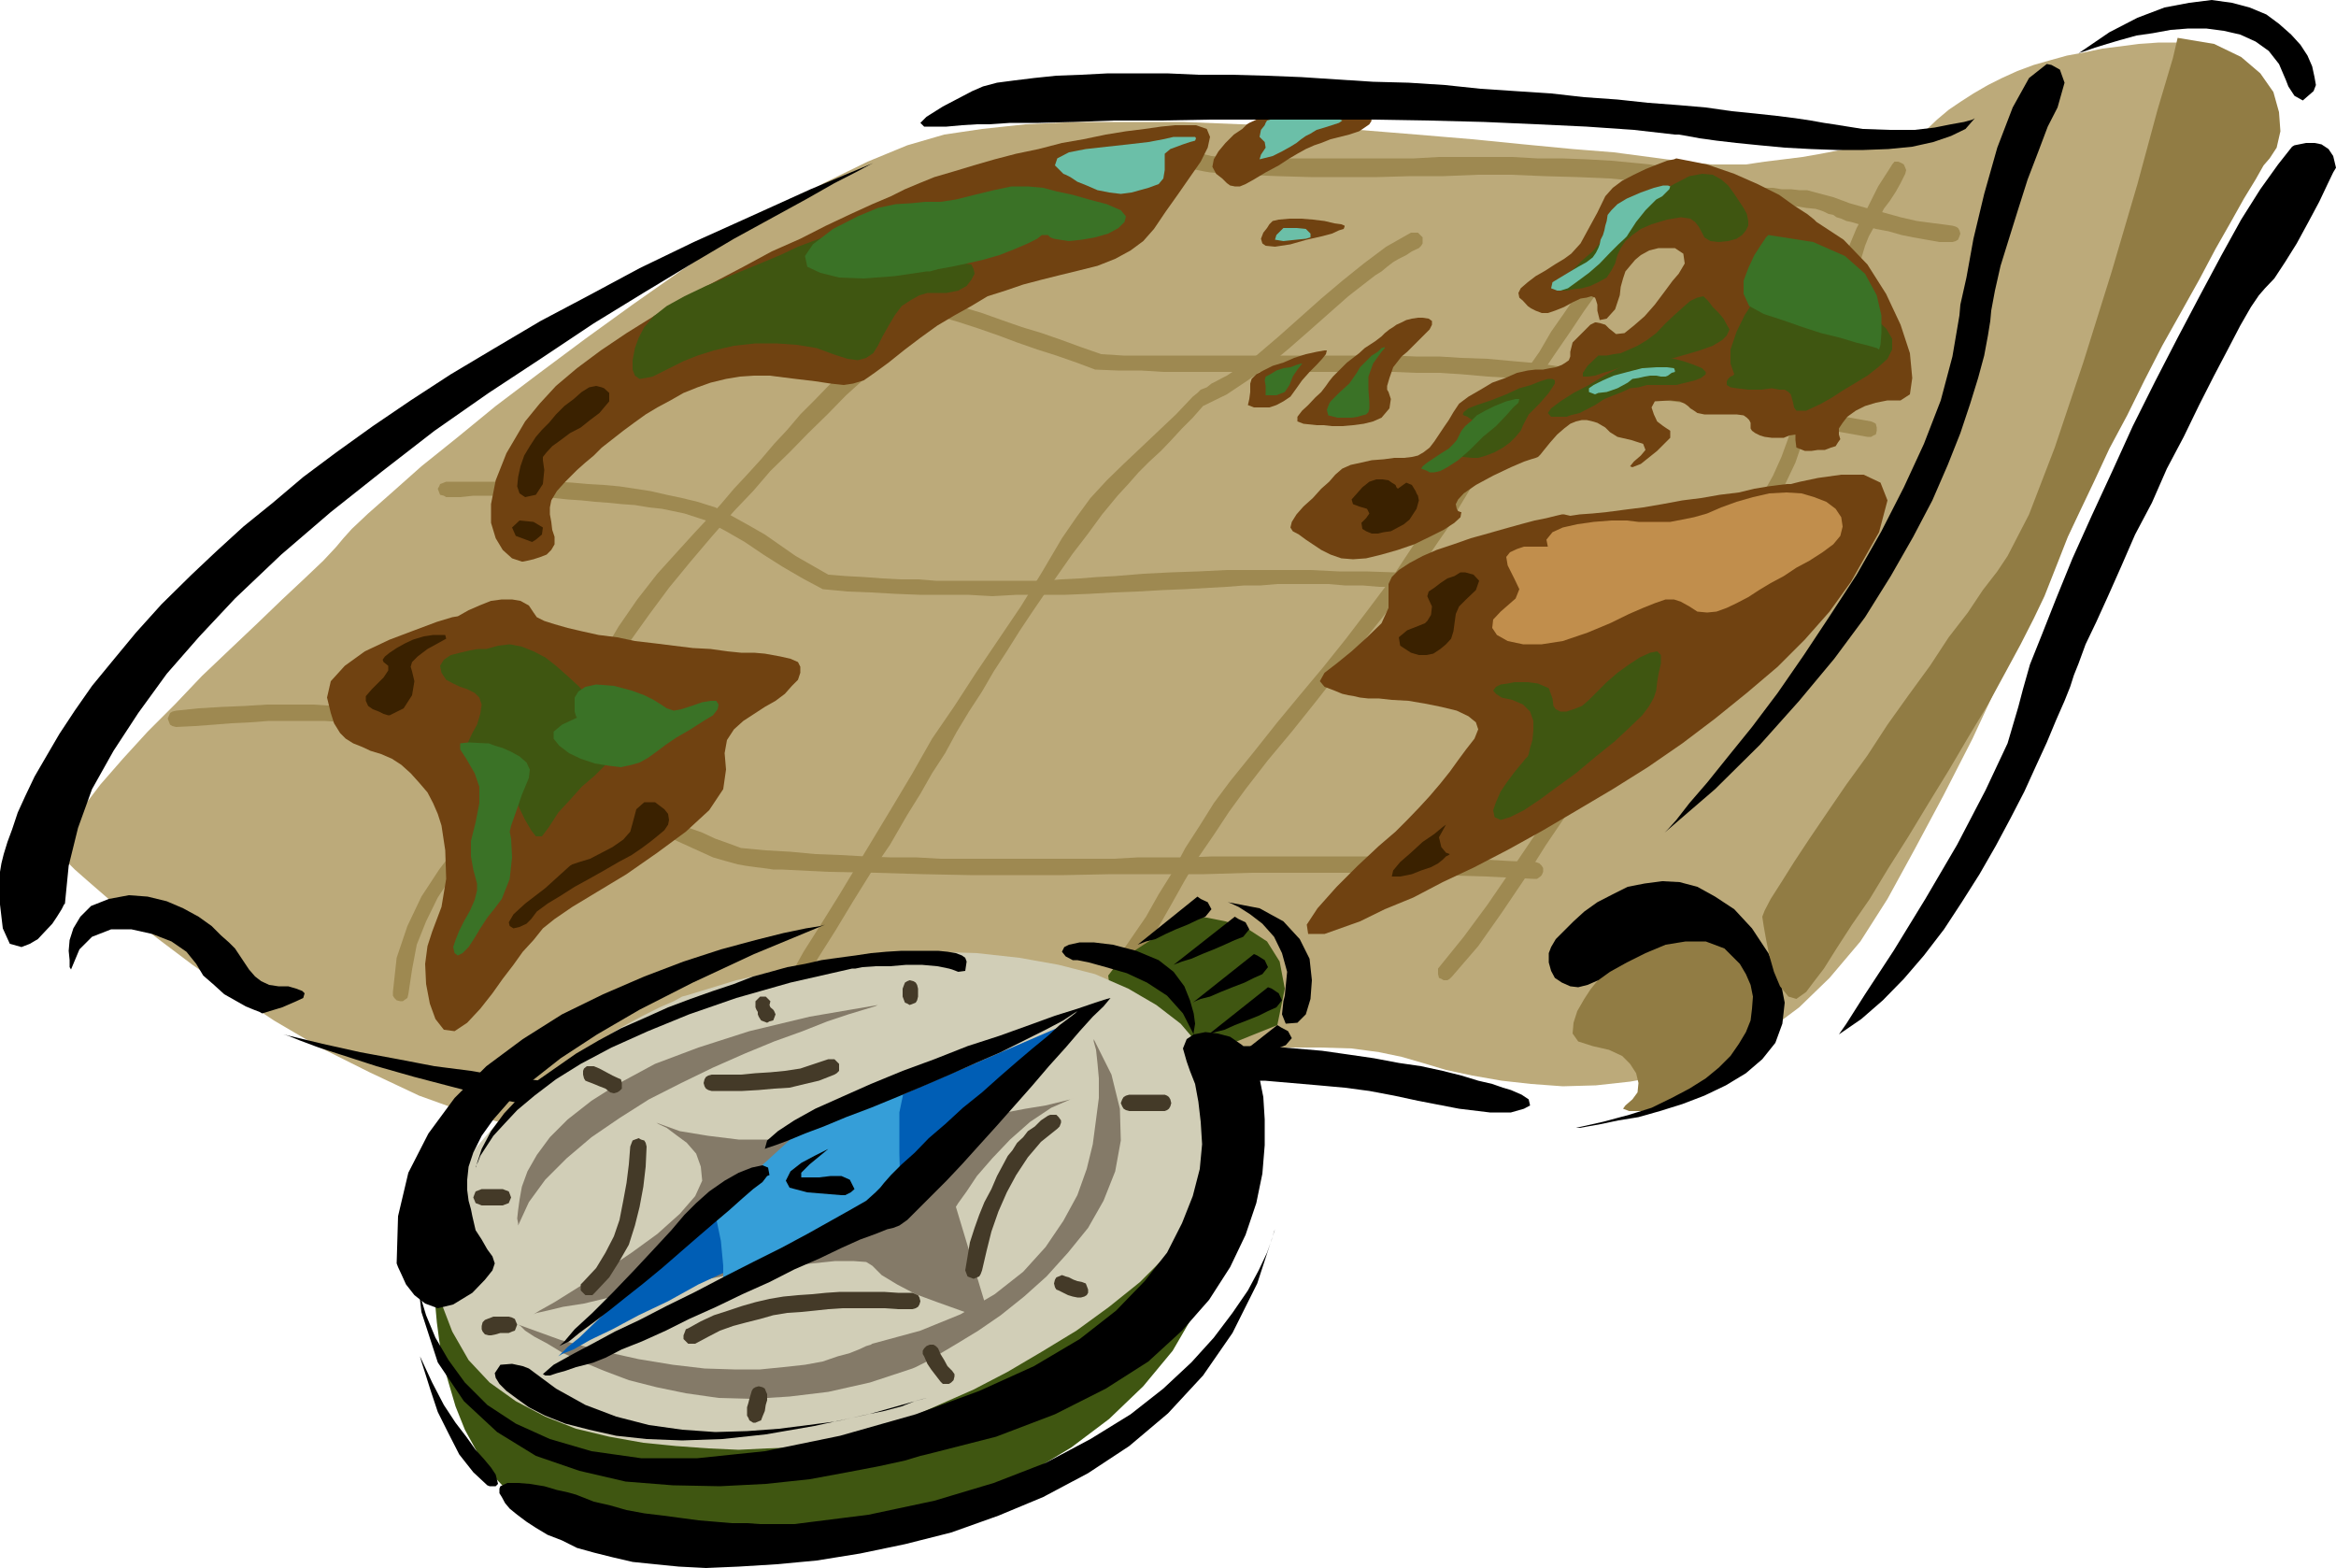 <svg height="322.176" viewBox="0 0 360 241.632" width="480" xmlns="http://www.w3.org/2000/svg"><path style="fill:#bcaa7a" d="m128.582 433.545.576.576 1.8 1.584 2.736 2.376 3.6 3.096 4.752 3.672 5.256 3.96 5.976 4.176 6.552 4.392 7.128 4.176 7.632 3.816 7.632 3.6 8.208 2.952 7.992 2.16 8.136 1.296 8.208.36 7.992-.936 7.992-1.656 8.208-1.44 8.352-1.584 8.352-1.512 8.352-1.44 8.208-1.296 7.992-1.08 7.848-1.08 7.416-.72 7.056-.72 6.696-.576 6.192-.144h5.616l4.896.144 4.248.576 3.456.72 3.24.936 3.6 1.08 4.032.864 4.536.792 4.536.504 4.896.36 5.112-.144 5.256-.576 5.328-.936 5.256-1.584 5.256-2.232 5.112-2.88 5.112-3.816 4.68-4.536 4.752-5.616 4.176-6.552 4.176-7.632 4.392-8.208 4.536-8.856 4.32-9.288 4.536-9.432 4.392-9.432 4.392-9.432 4.176-9.288 3.96-8.712 3.672-8.208 3.456-7.488 2.88-6.552 2.736-5.4 2.16-4.176 1.656-2.736 1.08-1.08 1.296-1.296.936-2.016.144-2.52-.72-2.952-1.656-2.664-2.52-2.376-4.032-1.656-5.256-.576h-2.88l-3.096.216-2.736.36-2.88.36-2.736.576-2.736.504-2.592.72-2.52.72-2.52.936-2.376 1.08-2.16 1.08-2.232 1.296-2.016 1.296-1.8 1.224-1.8 1.512-1.656 1.584h-.144l-.936.36-1.08.216-1.656.504-2.016.36-2.304.576-2.376.576-2.736.504-2.952.576-2.88.504-2.88.36-2.952.36-2.88.432h-5.256l-2.376-.216-2.952-.36-4.32-.576-5.472-.72-6.336-.504-7.488-.72-7.992-.792-8.568-.72-8.856-.72-9.144-.504-9.072-.36-8.928-.36h-16.848l-7.416.36-6.696.72-5.832.864-5.688 1.656-6.12 2.52-6.768 3.312-7.056 3.96-7.488 4.608-7.416 4.896-7.488 5.256-7.272 5.256-7.056 5.256-6.768 5.112-5.976 4.896-5.472 4.392-4.536 4.032-3.672 3.24-2.52 2.376-1.296 1.44-1.08 1.296-2.016 2.16-2.88 2.736-3.456 3.24-3.816 3.672-4.176 3.96-4.392 4.176-4.176 4.392-4.176 4.176-3.816 4.176-3.456 3.96-2.736 3.6-2.016 3.096-1.08 2.736v1.8z" transform="translate(-117.638 -300.129)"/><path style="fill:#9e8951" d="m144.782 412.16 2.88-.143 2.952-.216 2.664-.216 2.952-.144 2.88-.216h8.568l2.88.216 2.952.144 2.88.216 2.736.36 2.88.576 2.952.72 2.736.72 2.88.864 2.376.936 2.376.936 2.376.864 2.304 1.08 2.232 1.152 2.376 1.008 2.16 1.08 2.376 1.08 2.16 1.296 2.376 1.08 2.16 1.296 2.376 1.08 2.16 1.08 2.376 1.08 2.376 1.08 2.376 1.08 1.224.36 1.296.36 1.296.36 1.224.216 1.512.216 1.224.144 1.512.216h1.224l7.272.36 7.272.144 7.272.216 7.272.144h14.544l7.272-.144h14.328l7.272-.216h14.544l7.056.216 7.272.144 7.272.216 7.272.36h.576l.504-.36.216-.216.216-.504v-.576l-.216-.36-.36-.36-.576-.216-3.816-.144-3.816-.216-3.816-.144-3.816-.216h-3.816l-3.816-.144h-26.928l-3.816.144h-7.56l-3.816.216h-26.712l-3.816-.216h-3.96l-3.816-.144-3.888-.216-3.816-.144-3.816-.36-3.816-.216-3.816-.36-1.944-.72-2.016-.72-2.016-.936-2.016-.72-2.016-.864-1.944-.936-2.016-1.08-2.016-.936-2.016-.864-1.8-1.152-2.016-1.008-1.944-.864-2.016-1.152-1.8-.864-2.016-1.08-2.016-.936-3.24-1.44-3.456-1.296-3.312-1.08-3.456-.936-3.456-.72-3.456-.72-3.456-.36-3.456-.36-3.6-.144-3.456-.216h-7.128l-3.456.216-3.456.144-3.6.216-3.456.36-.576.144-.36.216-.144.36-.216.504.216.576.144.36.36.216zm41.616-35.423h2.16l2.016-.216h6.408l1.944.216h2.016l2.16.144 2.016.216 2.16.144 2.016.216 2.016.144 2.16.216 2.016.144 2.16.36 2.016.216 3.456.72 3.312 1.08 3.096 1.656 2.88 1.656 2.88 1.944 2.952 1.872 3.096 1.8 3.096 1.656 3.816.36 3.6.144 3.816.216 3.672.144h7.416l3.816.216 3.816-.216h7.488l3.6-.144 3.816-.216 3.672-.144 3.816-.216 3.528-.144 3.816-.216 2.592-.144 2.736-.216h2.52l2.52-.216h7.848l2.52.216h2.736l2.592.216h2.52l2.52.144 2.592.216h2.664l2.592.144 2.52.216 2.376.144 2.52.216 2.376.144 2.376.36 2.52.36 2.376.36 2.376.36 2.376.36 2.376.432 2.376.36 2.304.504 2.592.36 2.376.216 2.304.36 2.592.144 2.376.216.504-.216.36-.144.216-.36.144-.576v-.504l-.144-.36-.36-.216-.576-.216-3.24-.36-3.312-.36-3.24-.36-3.312-.36-3.24-.504-3.312-.576-3.24-.72-3.096-1.08-4.392-.216h-4.32l-4.176-.144-4.392-.216-4.392-.144-4.176-.216-4.32-.144h-4.176l-4.392-.216H306.71l-4.392.216-4.176.144-4.32.216-4.32.36-2.736.144-2.736.216-2.88.144-2.736.216h-16.56l-2.736-.216h-2.736l-2.736-.144-2.88-.216-2.736-.144-2.736-.216-2.52-1.44-2.52-1.44-2.376-1.656-2.376-1.656-2.52-1.44-2.592-1.44-2.52-1.296-2.736-.864-2.376-.576-2.376-.504-2.52-.576-2.376-.36-2.376-.36-2.376-.216-2.52-.144-2.376-.216-2.376-.144h-17.064l-.36.144-.576.216-.144.36-.216.36.216.576.144.36.576.144zm51.12-31.824h3.24l3.096.144 3.096.36 3.096.576 3.24.504 2.952.792 3.096.72 3.096.864 3.096.936 2.88.936 3.096 1.08 2.88 1.08 3.096 1.08 2.952.936 3.096 1.08 2.88 1.08 3.456.144h3.6l3.456.216h35.424l3.456.144h3.6l3.456.216 4.032.36 3.816.216 3.96.504 4.032.36 3.816.576 3.816.72 4.032.504 3.816.792 3.96.504 3.816.72 4.032.72 3.816.72 3.816.792 3.96.72 3.816.72 4.032.72h.576l.36-.216.36-.144.144-.576v-.504l-.144-.576-.216-.144-.504-.216-4.032-.72-3.816-.72-4.032-.72-3.96-.72-3.816-.792-4.032-.72-3.96-.72-3.816-.72-4.032-.72-3.816-.72-3.96-.576-4.032-.504-3.816-.576-4.032-.36-3.96-.36-4.032-.144-3.456-.216h-3.6l-3.456-.144h-41.544l-3.456-.216-3.096-1.08-2.952-1.08-3.096-1.08-3.096-.936-3.096-1.08-3.024-1.08-3.096-.936-3.096-1.08-3.096-.72-3.096-.936-3.096-.72-3.312-.576-3.096-.504-3.24-.36-3.096-.216h-3.24l-.576.216-.36.144-.216.576-.144.36.144.576.216.36.36.144zm59.04-19.873.936.217.864.216.864.36 1.08.144.936.216.936.144 1.08.216.864.144 5.112.36 5.256.216 5.112.144h10.368l5.112-.144h5.04l5.328-.216h5.04l5.112.216 5.112.144 5.04.216 5.328.504 5.04.72 5.328.936 5.04 1.296 1.296.36 1.44.144h1.296l1.44.216h1.296l1.44.144 1.296.216 1.44.144.72.216.576.216.72.36.72.144.504.36.72.216.792.36.72.144 1.944.576 1.872.504 1.944.36 2.016.576 1.8.36 2.016.36 2.016.36h2.016l.504-.144.36-.216.216-.504.144-.432-.144-.504-.216-.36-.36-.216-.504-.144-2.736-.36-2.736-.36-2.52-.576-2.592-.72-2.736-.72-2.52-.72-2.52-.936-2.736-.72-1.296-.36h-1.224l-1.296-.144h-1.44l-1.296-.216h-1.296l-1.44-.216-1.296-.144-2.16-.36-2.16-.576-2.232-.504-2.16-.576-2.016-.36-2.16-.504-2.016-.36-2.16-.216-3.816-.36-3.816-.216-3.816-.144h-3.816l-3.816-.216h-11.304l-3.816.216H308.87l-1.656-.216h-1.44l-1.44-.144-1.44-.36-1.44-.216-1.512-.36-1.44-.36-1.368-.36h-.576l-.36.216-.36.36-.144.504v.36l.144.576.216.36z" transform="translate(-117.638 -300.129)"/><path style="fill:#9e8951" d="m236.942 461.913 2.016-4.752 2.16-4.68 2.52-4.608 2.736-4.32 2.736-4.536 2.736-4.392 2.952-4.32 2.664-4.608 2.016-3.24 1.8-3.168 2.016-3.096 1.8-3.312 1.872-3.096 2.016-3.096 1.8-3.096 2.016-3.096 1.944-3.096 2.016-3.024 2.016-2.952 2.16-3.096 2.016-2.88 2.376-3.096 2.16-2.952 2.376-2.88 1.656-1.8 1.584-1.8 1.656-1.656 1.8-1.656 1.584-1.656 1.656-1.8 1.656-1.656 1.584-1.8 3.672-1.8 3.24-2.16 3.312-2.376 3.096-2.592 2.88-2.52 3.096-2.736 3.096-2.736 3.24-2.52.936-.72.936-.576.864-.72.936-.72.864-.504 1.152-.576.864-.576 1.08-.504.36-.36.216-.36v-.936l-.36-.36-.36-.36h-1.08l-3.816 2.16-3.456 2.592-3.312 2.664-3.24 2.736-3.312 2.952-3.24 2.88-3.456 2.952-3.672 2.52-.864.576-.72.36-.936.504-.72.36-.72.576-.936.36-.504.504-.72.576-2.592 2.736-2.664 2.52-2.736 2.592-2.664 2.52-2.592 2.52-2.52 2.736-2.16 2.952-2.232 3.24-3.096 5.256-3.24 5.256-3.456 5.112-3.456 5.112-3.312 5.112-3.456 5.04-3.024 5.328-3.096 5.184-2.736 4.536-2.736 4.536-2.736 4.536-2.736 4.392-2.736 4.32-2.52 4.536-2.376 4.608-2.016 4.68v1.08l.216.36.36.432h1.08l.36-.216zm-56.376-8.568.576-3.816.72-3.816 1.44-3.6 1.8-3.672 2.376-3.6 2.736-3.456 2.736-3.096 2.88-3.096 2.952-3.096 2.736-3.024 2.736-3.456 2.304-3.6 2.592-4.608 2.88-4.32 2.736-4.176 2.88-4.032 3.096-4.176 3.312-4.032 3.24-3.816 3.456-3.96 2.952-3.096 2.664-3.096 2.952-2.88 2.88-2.952 2.952-2.88 2.88-2.952 2.952-2.664 2.88-2.952 3.096-2.736 2.88-2.736 3.096-2.664 3.096-2.592 3.096-2.736 3.24-2.736 3.312-2.52 3.24-2.736 1.512-1.08 1.44-1.08 1.656-1.08 1.44-.936 1.584-.936 1.656-.864 1.656-.72 1.8-.576.36-.36.36-.36v-.937l-.36-.36-.36-.36h-.864l-2.592.936-2.376 1.296-2.16 1.08-2.16 1.44-2.232 1.44-1.944 1.44-2.232 1.656-1.944 1.656-1.872 1.656-1.944 1.8-2.016 1.656-2.016 1.8-2.016 1.8-2.016 1.656-1.944 1.8-2.232 1.656-2.52 2.016-2.376 1.944-2.376 2.232-2.304 2.16-2.232 2.16-2.16 2.232-2.16 2.16-2.016 2.376-2.016 2.16-2.016 2.376-2.16 2.376-2.016 2.16-2.016 2.376-2.16 2.376-2.016 2.16-2.16 2.376-3.456 3.816-3.096 3.96-2.88 4.176-2.592 4.392-2.736 4.176-2.664 4.392-3.096 4.176-3.096 4.176-3.456 3.888-3.456 4.032-3.312 3.96-3.24 4.248-2.736 4.176-2.16 4.536-1.656 4.896-.576 5.256v.576l.216.36.36.36.576.144h.36l.504-.36.216-.144zm110.736-3.24 2.376-3.456 2.376-3.456 2.088-3.672 2.016-3.6 2.16-3.672 2.376-3.456 2.376-3.6 2.52-3.456 3.456-4.464 3.672-4.392 3.456-4.32 3.456-4.392 3.456-4.392 3.456-4.32 3.456-4.536 3.456-4.608 1.8-2.664 1.8-2.592 1.44-2.736 1.656-2.736 1.44-2.52 1.44-2.736 1.656-2.736 1.656-2.736 2.376-3.456 2.304-3.384 2.232-3.312 2.376-3.456 2.16-3.24 2.376-3.312 2.16-3.24 2.376-3.312.144-.504v-.936l-.36-.36-.504-.216h-.936l-.36.432-2.016 2.88-1.944 3.096-2.016 2.88-2.016 2.952-2.016 2.88-1.8 3.096-2.016 2.88-1.8 2.952-2.016 3.096-2.016 2.88-1.8 3.096-2.016 3.096-1.944 2.88-2.016 3.096-2.016 3.096-2.016 3.096-3.24 4.896-3.456 4.608-3.456 4.536-3.456 4.32-3.672 4.392-3.456 4.176-3.6 4.536-3.672 4.536-2.52 3.384-2.16 3.456-2.232 3.456-1.944 3.672-2.16 3.456-1.944 3.456-2.376 3.456-2.376 3.456-.216.36v1.08l.216.36.504.144h.936zm50.112.504 4.032-4.68 3.6-5.112 3.456-5.112 3.312-5.256 3.456-5.112 3.456-4.968 3.6-5.112 3.816-4.752 2.736-5.976 3.456-5.616 3.816-5.328 4.032-5.256 3.816-5.256 3.456-5.616 2.88-6.048 2.16-6.336.936-3.24 1.296-3.096 1.44-2.952 1.08-3.24.936-3.672.864-3.6.936-3.672 1.08-3.6.576-1.44.72-1.296.864-1.44.72-1.512.936-1.224.936-1.44.72-1.296.72-1.44.144-.576-.144-.36-.216-.504-.36-.216-.504-.216h-.576l-.36.432-.216.36-1.944 3.024-1.656 3.312-1.656 3.096-1.44 3.456-1.08 3.24-1.08 3.456-.72 3.672-.576 3.6-1.44 2.952-1.296 2.88-.864 3.096-1.152 2.88-.864 3.096-1.08 2.952-1.296 2.88-1.656 2.952-1.8 2.88-2.016 2.88-2.016 2.736-1.944 2.592-2.016 2.664-2.016 2.736-1.8 2.952-1.8 2.88-.792 1.296-.72 1.296-.72 1.224-.504 1.296-.72 1.296-.576 1.224-.72 1.296-.936 1.08-3.816 5.112-3.6 5.256-3.456 5.04-3.456 5.256-3.456 5.112-3.456 5.04-3.672 4.968-3.96 4.896v.864l.144.576.36.144.36.216h.576l.36-.216z" transform="translate(-117.638 -300.129)"/><path style="fill:#704211" d="m188.198 395.097-.864.144-2.376.72-3.456 1.296-3.816 1.44-3.816 1.8-3.096 2.232-2.16 2.376-.576 2.52.576 2.376.504 1.584.936 1.512.864.864 1.152.72 1.44.576 1.224.576 1.656.504 1.656.72 1.44.936 1.44 1.296 1.296 1.44 1.296 1.512.864 1.656.72 1.656.576 1.8.576 3.816.144 4.392-.72 4.32-1.44 3.816-.72 2.232-.36 2.736.144 3.096.576 3.024.864 2.376 1.296 1.656 1.656.216 1.944-1.296 2.016-2.16 1.872-2.376 1.584-2.232 1.656-2.16 1.44-2.016 1.656-1.8 1.44-1.8 1.8-1.44 2.736-1.872 3.816-2.304 4.536-2.736 4.752-3.312 4.392-3.24 3.6-3.312 2.16-3.24.432-3.024-.216-2.52.36-2.016 1.08-1.656 1.44-1.296 1.656-1.08 1.656-1.08 1.656-.936 1.44-1.08 1.08-1.224.936-.936.36-1.08v-.936l-.36-.72-1.152-.504-1.584-.36-2.376-.432-1.656-.144h-2.016l-2.16-.216-2.52-.36-2.736-.144-2.952-.36-2.88-.36-3.096-.36-2.736-.576-2.88-.36-2.592-.576-2.16-.504-2.016-.576-1.584-.504-1.152-.576-.504-.72-.72-1.08-1.296-.72-1.296-.216h-1.584l-1.656.216-1.8.72-1.656.72zm9.864-8.424h.144l.72-.144.936-.216 1.08-.36.936-.36.72-.72.504-.864v-1.152l-.36-1.08-.144-1.224-.216-1.152v-1.08l.216-1.08.864-1.44 1.296-1.44 1.8-1.8 1.296-1.152 1.296-1.08 1.224-1.224 1.656-1.296 1.656-1.296 1.656-1.224 1.8-1.296 1.8-1.08 2.016-1.08 2.016-1.152 2.16-.864 2.016-.72 2.376-.576 2.16-.36 2.16-.144h2.376l4.032.504 3.024.36 2.376.36 2.016.216 1.44-.216 1.656-.504 1.656-1.152 2.16-1.584 2.52-2.016 2.376-1.8 2.592-1.872 2.664-1.584 2.592-1.44 2.52-1.512 2.736-.864 2.736-.936 2.736-.72 2.88-.72 2.952-.72 2.88-.72 2.736-1.08 2.376-1.296 1.944-1.44 1.656-1.872 1.8-2.664 1.944-2.736 1.8-2.592 1.656-2.376 1.08-2.16.36-1.656-.504-1.224-1.656-.576h-3.24l-2.16.216-2.52.36-2.88.36-3.096.504-3.456.72-3.312.576-3.6.936-3.456.72-3.312.864-3.24.936-3.096.936-2.952.864-2.304.936-2.232.936-2.16 1.08-2.88 1.224-3.312 1.512-3.816 1.8-3.96 2.016-4.392 1.944-4.392 2.376-4.536 2.376-4.68 2.52-4.392 2.592-4.392 2.736-3.96 2.664-3.672 2.736-3.24 2.736-2.52 2.736-2.232 2.736-2.88 4.896-1.656 4.176-.72 3.672v2.88l.72 2.376 1.08 1.8 1.44 1.296z" transform="translate(-117.638 -300.129)"/><path style="fill:#3f5611" d="M192.59 400.137h-1.296l-1.224.216-1.512.36-1.44.36-1.08.72-.576.936.216 1.08.72 1.08 1.08.576 1.08.504 1.08.36 1.152.576.72.72.36 1.08-.216 1.44-.504 1.656-.72 1.296-.576 1.224-.36 1.08v.936l.36.936 1.08.864 1.8.936 2.016 1.296 1.44 1.728 1.296 2.16 1.08 2.232.936 1.584.72.936h.936l1.08-1.44 1.44-2.232 1.8-1.944 1.8-2.016 2.016-1.728 1.656-1.656.936-1.44.36-1.656-.576-1.44-1.44-2.232-.36-1.224-.72-1.44-2.232-2.592-1.8-1.656-1.8-1.584-1.656-1.296-1.8-.936-1.8-.72-1.872-.36-1.8.216zm70.92-54.864h-2.952l-1.224.36-1.296.72-1.44.936-1.08 1.44-.936 1.584-.936 1.656-.72 1.44-.72 1.152-1.08.72-1.296.36-1.584-.216-2.232-.72-2.52-.936-3.096-.504-3.096-.216h-3.24l-3.312.36-3.096.72-2.52.792-2.16.864-1.872.936-1.44.72-1.44.72-1.08.216-.936.144-.72-.504-.36-.936v-1.44l.36-1.872.576-1.584.864-1.656 1.44-1.656 2.016-1.584 2.736-1.512 3.312-1.584 3.96-1.656 4.032-1.656 3.456-1.44 2.736-1.296 2.304-.864 2.016-.72 1.8-.432 1.656.216 1.656.72 1.8.936 1.8.864 2.016.72 2.016.576 2.016.36 1.8.36h1.8l1.656-.144h1.296l1.08.144.36.72.144.72-.504.936-.72.936-1.296.72z" transform="translate(-117.638 -300.129)"/><path style="fill:#3a7226" d="M260.414 341.96h.504l1.296-.36 2.016-.36 2.376-.503 2.52-.576 2.52-.72 2.376-.936 2.016-.864 1.44-.72.72-.576h.936l.36.36.576.216.864.144 1.44.216 2.016-.216 2.016-.36 2.016-.576 1.584-.864.936-.936.216-.864-.792-.936-2.16-.936-2.736-.72-2.52-.72-2.376-.504-2.16-.576-2.376-.216h-2.52l-2.736.576-2.952.72-2.88.72-2.376.36h-2.376l-2.16.216-2.376.144-2.736.576-3.096 1.296-3.816 1.944-3.096 2.376-1.224 1.8.36 1.656 2.016.936 2.88.72 3.816.144 4.752-.36zm-67.824 72.72h.36l.936.36 1.224.36 1.296.577 1.296.72 1.08.936.504 1.08-.144 1.296-1.08 2.592-.936 2.736-.72 2.016-.216.936.216 1.08.144 2.88-.36 3.312-1.224 3.096-1.08 1.44-1.152 1.44-1.08 1.656-.864 1.44-.936 1.44-.936.936-.72.36-.504-.36-.216-.936.36-1.08.576-1.44.72-1.44.936-1.656.72-1.656.36-1.44v-1.08l-.576-2.16-.36-2.016v-2.376l.72-2.88.576-2.952v-2.52l-.72-2.088-1.296-2.232-.936-1.44v-.936l1.296-.144zm13.968-3.96-.144-.215-.216-.72v-2.16l.576-.936 1.08-.72 1.656-.36 2.736.216 2.736.72 1.944.72 1.44.72 1.152.72.864.576 1.08.36 1.152-.216 1.584-.504 1.656-.576 1.296-.216h.864l.36.576-.144.72-.72.936-1.44.864-2.016 1.296-2.232 1.296-1.584 1.08-1.44 1.08-1.296.936-1.296.72-1.224.36-1.656.36-1.8-.216-2.232-.36-2.16-.72-1.8-.864-1.512-1.152-.864-1.08v-1.08l1.296-1.08z" transform="translate(-117.638 -300.129)"/><path style="fill:#704211" d="M358.694 379.4h-.36l-.936.217-1.44.36-1.8.36-2.16.576-2.592.72-2.52.72-2.592.72-2.664.936-2.592.864-2.16.936-2.016 1.08-1.656 1.08-1.08 1.08-.504 1.08v3.671l-1.08 2.376-2.232 2.16-2.376 2.16-2.304 1.872-1.872 1.44-.72 1.296.72.864 1.512.576 1.224.504.936.216.864.144.936.216 1.296.144h1.656l1.944.216 2.592.144 2.52.432 2.52.504 2.376.576 1.8.864 1.152.936.36 1.08-.576 1.44-1.296 1.656-1.224 1.656-1.296 1.8-1.44 1.8-1.656 1.944-1.656 1.8-1.8 1.872-1.8 1.8-2.52 2.16-3.312 3.096-3.24 3.24-2.952 3.312-1.656 2.52.216 1.44h2.52l5.472-1.944 3.816-1.872 4.392-1.8 4.536-2.376 4.896-2.304 5.256-2.736 5.328-2.952 5.256-3.096 5.472-3.24 5.4-3.384 5.328-3.672 5.04-3.816 4.896-3.96 4.752-4.032 4.176-4.176 3.816-4.32 3.312-4.608 4.32-7.632 1.296-4.896-1.08-2.736-2.592-1.224h-3.456l-3.6.504-2.736.576-1.44.36h-.576l-1.224.144-1.656.216-2.16.36-2.376.576-2.952.36-2.88.504-2.88.36-3.096.576-2.952.504-2.88.36-2.736.36-2.16.216-2.016.144-1.44.216zm-15.84-.36h-.144l-.36-.143-.216-.36-.144-.72.36-.72.864-.936 1.872-1.296 2.664-1.44 2.736-1.296 2.016-.864 1.08-.36.72-.216.36-.144.36-.36.576-.72.936-1.152 1.08-1.224 1.08-.936.936-.72.864-.36.936-.216h.72l.936.216.72.216 1.224.72.72.72 1.152.72 2.16.504 1.8.576.36.936-.72.864-1.08.936-.576.72.36.144 1.296-.504 2.52-2.016 2.016-2.016v-1.08l-1.08-.72-.936-.72-.504-1.08-.36-1.08.504-.936 2.376-.144 1.44.144.792.36.504.36.36.36.576.36.504.36 1.08.216h4.968l1.08.144.504.36.36.36.216.432v.864l.216.36.504.36.72.36.72.216 1.08.144h1.872l.864-.36.936-.144v.864l.144 1.152 1.296.504h1.08l.936-.144h1.08l.936-.36.72-.216.36-.576.36-.504-.216-.72v-.936l.576-.864.72-.936 1.296-.936 1.44-.72 1.656-.504 1.8-.36h2.016l1.44-.936.36-2.52-.36-3.816-1.44-4.392-2.232-4.752-2.88-4.536-3.672-3.816-4.176-2.736-.36-.36-1.08-.864-2.016-1.296-2.304-1.656-3.312-1.656-3.6-1.584-4.176-1.44-4.752-.936-.36.144-1.08.216-1.512.576-1.8.72-1.8.864-1.8.936-1.44 1.08-1.152 1.296-1.224 2.52-1.296 2.376-1.296 2.376-1.44 1.584-1.08.792-1.44.864-1.44.936-1.512.864-1.224.936-1.08.936-.36.72.144.72.576.504.72.792.504.36.72.36.936.36h.936l1.08-.36 1.44-.576 1.296-.72 1.224-.576.936-.144.72-.216.576.216.144.36.216.72v.936l.36 1.44 1.08-.216 1.296-1.44.72-2.16.144-1.296.36-1.296.36-1.08.72-.864.792-.936.864-.72 1.296-.72 1.44-.36h2.52l1.296.864.216 1.512-.936 1.584-.936 1.08-1.224 1.656-1.512 2.016-1.584 1.8-1.656 1.44-1.44 1.152-1.296.144-1.08-.864-.576-.576-.72-.216-.72-.144h-.144l-.72.36-1.296 1.296-1.44 1.44-.36 1.44v.72l-.216.576-.504.36-.576.36-.936.36-.864.144-1.08.216h-1.152l-1.224.144-1.656.36-1.8.792-2.016.72-1.8 1.08-1.872 1.08-1.44 1.08-.864 1.296-.72 1.224-.792 1.152-.72 1.08-.72 1.08-.72.936-.936.72-.864.504-.936.216-1.224.144h-1.512l-1.584.216-1.872.144-1.584.36-1.656.36-1.296.576-1.08.936-.936 1.08-1.224 1.08-1.296 1.44-1.44 1.296-1.08 1.224-.72 1.152-.216.864.36.576.936.504 1.08.792 1.08.72 1.296.864 1.44.72 1.656.576 1.8.144 2.016-.144 2.376-.576 2.52-.72 2.52-.864 2.376-1.152 2.16-1.08 1.656-1.08.936-.864z" transform="translate(-117.638 -300.129)"/><path style="fill:#c18e4c" d="M356.174 384.369h-3.672l-1.08.36-1.08.504-.576.72.216 1.296 1.08 2.16.72 1.512-.576 1.44-2.304 2.016-1.152 1.224-.144 1.296.72 1.08 1.656.936 2.376.504h2.88l3.24-.504 3.816-1.296 3.456-1.44 2.952-1.44 2.16-.936 1.8-.72 1.656-.576h1.296l1.08.36 1.296.72 1.224.792 1.512.144 1.44-.144 1.584-.576 1.512-.72 1.8-.936 1.656-1.08 1.8-1.08 2.016-1.08 1.944-1.296 2.016-1.08 2.016-1.296 1.656-1.224 1.08-1.296.36-1.44-.216-1.44-.864-1.296-1.44-1.08-1.872-.72-1.944-.576-2.376-.144-2.592.144-2.52.576-2.52.72-2.376.864-2.16.936-2.016.576-1.8.36-1.872.36h-4.896l-1.8-.216h-2.376l-2.736.216-2.52.36-2.232.504-1.584.72-.936 1.152z" transform="translate(-117.638 -300.129)"/><path style="fill:#3f5611" d="m343.934 368.169.36-.36.792-.936.504-.864-.504-.936-.792-.36-.504-.36-.576-.216-.144-.144.144-.36.72-.576 1.296-.504 2.16-.72 2.376-.936 2.016-.936 1.8-.504 1.44-.576 1.152-.36h.72l.36.216v.504l-.936 1.44-1.44 1.656-1.656 1.656-.864 1.656-.36.864-.792.936-.864.864-1.08.792-1.296.72-1.296.504-1.224.36h-.936l-1.44-.144-.936-.576.216-.504zm14.976-3.816h.144l.576-.216 1.44-.36 2.376-1.224 1.44-.936 1.44-.576 1.296-.504 1.224-.576 1.296-.144 1.296-.36h4.536l1.44-.36 1.44-.36.936-.36.72-.576v-.36l-.576-.576-1.224-.504-1.656-.576-1.44-.36-1.296-.36-1.296-.144h-1.224l-1.44.36-1.512.72-1.8.864-2.16 1.152-2.376 1.44-2.376 1.224-2.016 1.296-1.44 1.08-.504.72.504.576zm25.992-6.553-.216.217-.36.144-.36.36-.216.36v.576l.576.36.936.144 1.8.216h2.016l1.584-.216 1.152.216h.864l.576.36.36.36.144.504.216.792.144.72.36.504h1.512l1.08-.504 1.224-.576 1.656-.936 1.656-1.08 1.8-1.08 2.016-1.224 1.656-1.296 1.44-1.296.72-1.44v-1.656l-.936-1.584-2.16-2.016-2.376-1.872-1.584-1.584-1.296-1.296-.936-.936-.864-.72-1.152-.36-1.224-.144h-2.016l-2.376.72-2.16 1.44-2.016 2.16-1.656 2.592-1.224 2.52-.936 2.736v2.16zm-26.784-12.887h.936l1.08-.216 1.296-.144 1.296-.36 1.224-.576 1.296-.72.72-1.08.576-1.08.36-1.296.504-1.08.72-1.08 1.08-.936 1.296-.936 1.656-.72 2.376-.72 2.16-.36 1.44.216.72.504.576.72.504.936.36.72.936.576 1.296.144 1.44-.144 1.296-.36.864-.576.576-.72.36-.72v-.72l-.216-1.08-.504-.936-.72-1.08-.72-1.08-.936-1.296-1.08-.936-1.296-.72-1.656-.144-1.944.36-2.376 1.224-2.592 1.512-2.16 1.224-1.8.936-1.44.936-1.08.72-.936.72-.576.864-.36.936-.504 1.296-1.08 1.224-1.512 1.296-1.44 1.44-1.44 1.08-.936 1.152-.36.72zm-5.76 60.336h.72l1.584.216 1.656.72.576 1.584.144 1.152.36.504.72.36h.936l1.08-.36 1.296-.504 1.08-.936 1.296-1.296 1.44-1.44 1.656-1.44 1.8-1.296 1.656-1.08 1.584-.72 1.08-.216.576.576v1.296l-.36 1.584-.216 1.296-.144 1.296-.36 1.08-.72 1.296-1.08 1.44-1.872 1.8-2.304 2.16-2.952 2.376-3.096 2.592-2.88 2.088-2.736 2.016-2.376 1.584-2.16 1.08-1.44.432-.936-.432-.216-1.08.432-1.224.72-1.656 1.08-1.584 1.08-1.44 1.08-1.296.576-.72.36-.36.144-.36.216-.936.36-1.224.144-1.44v-1.512l-.504-1.44-1.08-1.08-1.656-.72-1.656-.36-.864-.576-.432-.504.432-.576.72-.36 1.08-.144 1.08-.216z" transform="translate(-117.638 -300.129)"/><path style="fill:#3a7226" d="m337.238 372.56.36.145.36.216h.72l.936-.216 1.08-.576 1.656-1.08 1.8-1.584 2.016-2.016 2.016-1.656 1.584-1.656 1.08-1.224.792-.72.144-.576h-.576l-1.44.36-1.8.72-1.44.72-1.296.72-.936.936-.864.72-.576.72-.36.72-.36.72-.504.576-.72.72-1.152.72-1.08.72-1.08.72-.72.576-.216.36zm52.92-36.215-.36.36-.72 1.08-1.08 1.656-.936 2.016-.72 1.944v2.016l.864 1.872 2.232 1.224 2.88.936 3.096 1.08 2.88.936 2.952.72 2.376.72 2.016.504 1.224.36.36.216.216-.72.144-1.8v-2.736l-.72-3.096-1.8-3.312-3.096-2.736-4.896-2.16z" transform="translate(-117.638 -300.129)"/><path style="fill:#6bbfa8" d="M358.118 344.913h-.504l-.936-.36.216-.936 2.376-1.44 1.584-.936 1.296-.72.936-.72.504-.72.36-.72.216-.576.144-.72.36-.72.216-.72.144-.72.216-.72.144-.936.576-.72.936-.936 1.44-.864 2.16-.936 2.016-.72 1.44-.36h.72l.36.144-.144.432-.36.36-.72.72-.936.504-1.656 1.656-1.44 1.8-1.08 1.656-.36.576-.36.36-.936.864-1.296 1.296-1.584 1.656-1.656 1.44-1.656 1.224-1.584 1.152zm5.328 15.984.504-.216 1.296-.144 1.656-.576 1.584-.864.72-.576.936-.144.936-.216.864-.144h.936l.72.144h.72l.36-.144.576-.432.504-.144v-.216l-.144-.36-1.08-.144h-1.656l-2.16.144-2.232.576-2.16.576-1.656.72-1.44.72-.72.504v.576z" transform="translate(-117.638 -300.129)"/><path style="fill:#3f5611" d="M363.95 354.92h1.296l1.08-.215 1.08-.144 1.296-.576 1.296-.576 1.44-.864 1.44-1.08 1.44-1.512 1.296-1.224 1.44-1.296 1.08-.936 1.08-.504.936-.216.72.72.72.936.936.936.72.864.504.936.432.72-.432.936-.72.72-1.44.864-2.016.72-1.944.576-2.016.576-2.16.36-2.016.36-1.656.36-1.656.144-1.08.36-1.08.36-1.296.36-1.224.432-1.152.144h-.72v-.576l.72-1.08z" transform="translate(-117.638 -300.129)"/><path style="fill:#704211" d="M320.534 365.649h1.08l1.296.144h1.584l1.656-.144 1.656-.216 1.44-.36 1.296-.576 1.224-1.44.216-1.44-.36-1.08-.216-.36v-.576l.36-1.224.576-1.656 1.296-1.656.864-.72.936-.936.864-.864.936-.936.72-.72.36-.72v-.576l-.504-.36-.936-.144h-.72l-.936.144-.864.216-.72.36-.792.36-.504.36-.576.36-.72.576-.504.504-.936.72-1.656 1.08-.864.792-.936.72-.936.72-.72.72-.72.72-.72.72-.576.72-.504.72-.72.936-.936.864-1.08 1.152-.936.864-.72.936v.72l.936.36zm-9.648-2.736h2.376l1.08-.36 1.08-.576 1.08-.72.936-1.296.864-1.224 1.152-1.296 1.08-1.08.864-.936.576-.72.144-.576h-.36l-1.224.216-1.656.36-1.8.576-1.656.72-1.656.504-1.44.72-1.08.576-.72.72-.216.72v1.296l-.144 1.08-.216.936zm2.52-28.368-.144.144-.36.576-.576.72-.36.936.216.72.504.36 1.44.144 2.376-.36 2.52-.72 2.232-.504 1.656-.432 1.08-.504.72-.216.144-.36v-.144l-.504-.216-1.08-.144-1.512-.36-1.8-.216-1.8-.144h-1.8l-1.656.144-.936.216zm-3.24-15.48-.36.216-.72.72-1.296.864-1.296 1.296-1.08 1.296-.72 1.224-.216 1.152.576 1.08.936.72.72.72.504.36.72.144h.792l.864-.36 1.296-.72 1.8-1.08 2.016-1.08 1.656-1.08 1.224-.72 1.296-.72 1.296-.576 1.08-.36 1.44-.576 1.44-.36 1.44-.36 1.512-.504.864-.576.72-.504.36-.576-.36-.576-.864-.36-1.512-.36-1.944-.144h-2.376l-2.376.144-2.376.216-2.376.144-1.944.36-1.656.432z" transform="translate(-117.638 -300.129)"/><path style="fill:#6bbfa8" d="m312.686 319.065-.144.36-.576.72-.216 1.08.792.792.144.864-.72 1.08-.216.72 2.016-.504 1.44-.72 1.296-.72.936-.576.72-.576.72-.504.72-.36.936-.576 1.224-.36 2.232-.72.504-.36-.864-.36-2.592-.216h-5.832l-1.08.216-.72.216-.504.144zm2.736 16.2-.36.36-.72.72-.216.72 1.296.216 2.016-.216 1.44-.144.72-.216v-.576l-.72-.72-1.44-.144h-1.44zm-33.912-8.352.36.144.72.36 1.08.72 1.44.576 1.656.72 1.8.36 1.8.216 1.656-.216 2.592-.72 1.584-.576.72-.864.216-1.296v-2.52l.864-.72 1.944-.72 1.08-.36.792-.216.144-.36-.144-.216h-3.312l-1.584.36-2.304.432-3.096.36-3.312.36-3.24.36-2.592.504-1.8.936-.36 1.08z" transform="translate(-117.638 -300.129)"/><path style="fill:#3a7226" d="m322.694 361.977-.216.36-.36.936.216.864 1.44.36h2.16l.936-.144.72-.216.576-.144.36-.36.144-.576v-.864l-.144-2.016v-2.016l.72-2.016 1.296-1.8.504-.576v-.144l-.504.144-.576.576-.936.576-.864.864-.936.936-.504.864-1.152 1.656-1.44 1.296-1.08 1.08zm-10.008-.937h1.656l1.296-.503.72-1.08.504-1.296.72-1.08.576-.72.144-.216h-.144l-.72.216-.936.36-1.08.144-1.08.36-.936.576-.72.36-.144.576.144.864v1.296z" transform="translate(-117.638 -300.129)"/><path style="fill:#3a2100" d="m201.662 437 3.816-3.455.36-.216 1.08-.36 1.656-.504 1.8-.936 1.656-.864 1.656-1.152 1.08-1.224.36-1.296.576-2.16 1.224-1.08h1.656l1.44 1.08.576.72.144.936-.144.72-.576.864-.864.72-1.152.936-1.44 1.08-1.584 1.08-2.016 1.08-2.232 1.296-2.304 1.296-2.232 1.224-2.376 1.512-1.8 1.08-1.656 1.224-.864 1.152-.72.72-1.08.504-.936.216-.576-.36-.144-.576.72-1.224 1.8-1.656zm-23.976-26.64h-.216l-.72-.215-.72-.36-.936-.36-.72-.504-.36-.792v-.72l.936-1.08 1.8-1.8.72-1.08v-.72l-.72-.576-.144-.36.36-.504.72-.576 1.08-.72 1.296-.72 1.224-.576 1.656-.504 1.44-.216h1.872l.144.576-1.296.72-1.584.864-1.512 1.152-.864.864-.216.72.216.72.36 1.512-.36 2.16-1.296 2.016zm32.688-50.543.36.144.792.72v1.296l-1.512 1.8-1.44 1.08-1.44 1.152-1.656.864-1.44 1.08-1.296.936-.864.936-.576.72v.504l.216 1.512-.216 2.16-1.08 1.656-1.656.36-.864-.576-.36-1.08.144-1.44.36-1.656.576-1.656.864-1.44.936-1.44.936-1.08 1.08-1.08 1.08-1.296 1.296-1.296 1.44-1.08 1.224-1.08 1.152-.72 1.08-.216zm-10.728 23.832.576-.36.936-.792.144-1.08-1.44-.864-2.16-.216-1.152 1.08.576 1.296zm133.416-8.209-.216-.215-.144-.36-.576-.36-.504-.36-.936-.144h-.936l-1.08.36-1.08.864-1.656 1.872.216.72.936.36 1.224.36.36.72-.504.72-.72.72.144.936.576.36.864.36h.936l.936-.216 1.08-.144 1.08-.576.936-.504.864-.72 1.08-1.656.36-1.296-.144-.72-.216-.36-.144-.36-.576-.936-.864-.36zm4.176 20.737.36-.36.576-.936.144-1.296-.504-1.08-.216-.504.216-.72.864-.576.936-.72 1.08-.72 1.08-.36.576-.36.36-.216h.72l1.296.36.864.936-.504 1.44-1.512 1.44-1.08 1.08-.504 1.152-.216 1.584-.144 1.08-.36 1.152-.792.864-.864.72-1.08.72-1.08.216h-1.152l-1.224-.36-1.656-1.08-.216-1.296 1.296-1.08zm3.24 31.032-.504.36-1.296 1.08-1.8 1.224-1.8 1.656-1.656 1.44-1.08 1.296-.216.936h1.296l1.8-.36 1.44-.576 1.512-.504 1.08-.576.72-.576.504-.504.432-.216.144-.144-.576-.216-.72-.864-.36-1.512z" transform="translate(-117.638 -300.129)"/><path style="fill:#917c44" d="m363.95 451.185-.36.36-.864 1.08-.936 1.44-1.08 1.872-.576 1.8-.144 1.656.864 1.224 2.232.72 2.52.576 2.016.936 1.224 1.224.936 1.44.36 1.512-.144 1.44-.792 1.08-1.08.936-.36.504.936.36h2.016l2.88-.504 3.312-1.08 3.24-1.872 3.096-2.52 2.52-3.312 1.656-3.6.72-3.24-.144-3.096-.936-2.592-1.44-2.16-2.232-1.656-2.304-.864-2.736-.36-2.736.144-2.592.36-2.16.576-2.016.72-1.584.864-1.512 1.296-1.08 1.296z" transform="translate(-117.638 -300.129)"/><path style="fill:#000" d="m161.342 459.537.72.216 1.8.72 2.88 1.08 4.032 1.296 4.896 1.584 5.832 1.656 6.336 1.656 6.912 1.8 7.272 1.44 7.632 1.44 7.992 1.296 7.992.72 7.848.576 7.992-.216 7.632-.504 7.272-1.296 6.912-1.44 6.768-1.296 6.192-1.08 5.976-.72 5.616-.72 5.472-.576 5.04-.36 4.896-.144h9.288l4.176.36 4.176.36 3.96.36 3.816.504 3.816.72 3.672.792 6.336 1.224 4.752.576h3.24l2.016-.576.936-.504-.216-.936-1.08-.72-1.656-.72-1.224-.36-1.656-.576-2.16-.504-2.592-.792-2.88-.72-3.312-.72-3.456-.504-3.816-.72-3.96-.576-4.032-.576-4.176-.36-4.32-.36h-8.568l-4.176.216-4.104.504-2.232.432-2.16.36-2.52.36-2.592.36-2.664.504-2.952.36-2.88.576-3.312.36-3.24.504-3.456.432-3.672.36-3.6.36-4.032.36-3.96.36-4.032.144-4.176.216-4.536.144H226.43l-4.968-.144-4.896-.216-5.04-.36-5.328-.36-5.256-.504-5.256-.576-5.472-.936-5.616-.72-5.616-1.08-5.832-1.08-5.832-1.296zm199.152 14.4h.576l1.224-.216 2.016-.36 2.736-.576 3.096-.504 3.312-.936 3.456-1.08 3.384-1.296 3.312-1.584 3.096-1.872 2.52-2.16 2.016-2.52 1.08-2.952.36-3.24-.72-3.672-1.8-3.96-2.52-3.816-2.736-2.952-2.952-1.944-2.736-1.512-2.736-.72-2.664-.144-2.736.36-2.592.504-2.304 1.152-2.376 1.224-2.016 1.44-1.656 1.512-1.44 1.44-1.296 1.296-.72 1.224-.36.936v1.44l.36 1.296.576 1.08 1.08.72 1.296.576 1.224.144 1.44-.36 1.656-.72 1.8-1.296 2.592-1.44 2.88-1.44 3.096-1.296 3.096-.504h3.096l2.88 1.08 2.376 2.376.936 1.584.72 1.656.36 1.8-.144 1.872-.216 1.8-.72 1.8-1.08 1.8-1.296 1.872-1.8 1.8-2.016 1.656-2.52 1.584-2.736 1.44-3.096 1.512-3.456 1.08-4.032 1.08zm40.536-14.4 1.152-1.656 2.88-4.536 4.392-6.696 4.896-7.992 4.896-8.352 4.392-8.424 3.384-7.2 1.656-5.616.72-2.736 1.08-3.816 1.872-4.68 2.16-5.472 2.52-6.192 2.952-6.552 3.096-6.696 3.24-7.128 3.456-6.912 3.456-6.696 3.456-6.552 3.312-6.192 3.024-5.472 2.952-4.68 2.736-3.816 2.16-2.736.36-.216.72-.144 1.08-.216h1.296l1.08.216 1.08.72.72 1.08.432 1.8-.432.72-.864 1.8-1.296 2.736-1.656 3.096-1.8 3.312-1.8 2.88-1.656 2.52-1.44 1.512-.936 1.08-1.224 1.8-1.656 2.88-1.8 3.456-2.232 4.248-2.304 4.536-2.376 4.896-2.592 4.896-2.304 5.256-2.592 4.896-2.16 4.968-2.016 4.536-1.8 3.96-1.656 3.456-1.08 2.952-.72 1.8-.576 1.8-.864 2.16-1.296 2.952-1.44 3.456-1.656 3.6-1.8 3.96-2.16 4.176-2.232 4.176-2.52 4.392-2.736 4.32-2.736 4.176-3.096 4.032-3.096 3.6-3.24 3.312-3.312 2.88zm-26.856-31.104.504-.504 1.296-1.44 2.016-2.592 2.736-3.168 3.24-4.032 3.672-4.536 3.96-5.256 4.032-5.832 3.96-5.976 4.176-6.408 3.816-6.696 3.456-6.768 3.096-6.696 2.592-6.696 1.8-6.768 1.08-6.336.144-1.656.936-4.176 1.08-5.976 1.656-6.912 2.016-7.128 2.376-6.192 2.52-4.536 2.736-2.16.72.144 1.296.72.72 2.016-1.08 3.816-1.512 2.952-1.44 3.816-1.656 4.32-1.44 4.536-1.44 4.608-1.296 4.176-.864 3.816-.576 3.096-.144 1.584-.36 2.232-.576 3.096-.936 3.456-1.224 3.96-1.512 4.536-1.944 4.896-2.376 5.472-2.952 5.616-3.456 6.048-3.96 6.336-4.752 6.408-5.4 6.48-6.048 6.768-6.912 6.84zm63.792-120.096.36-.144.72-.216 1.44-.504 1.872-.576 1.944-.576 2.592-.72 2.52-.36 2.736-.504 2.736-.216h2.736l2.736.36 2.52.576 2.376 1.08 2.016 1.44 1.584 2.016 1.08 2.52.36.936.936 1.44 1.296.72 1.656-1.44.36-.936-.216-1.224-.36-1.656-.72-1.656-1.08-1.656-1.44-1.584-1.872-1.656-1.944-1.44-2.592-1.08-2.736-.72-3.096-.432-3.456.432-3.816.72-4.176 1.584-4.32 2.232zm-15.984 10.008-.36.216-1.296.36-2.016.36-2.52.504-3.096.36h-3.816l-4.176-.144-4.536-.72-1.44-.216-2.016-.36-2.376-.36-2.88-.36-3.312-.36-3.6-.36-4.032-.576-4.176-.36-4.752-.36-4.68-.504-5.112-.36-5.112-.576-5.472-.36-5.4-.36-5.472-.576-5.616-.36-5.472-.144-5.616-.36-5.472-.36-5.472-.216-5.256-.144h-5.112l-4.824-.216h-9.072l-4.176.216-3.816.144-3.456.36-2.952.36-2.736.36-2.16.576-1.656.72-4.536 2.376-2.52 1.584-.936.936.576.576h3.456l2.376-.216 2.304-.144h1.872l3.24-.216h4.392l5.4-.144 6.192-.216h7.128l7.704-.144h25.128l8.568.144 8.496.216 8.208.36 7.632.36 7.272.504 6.336.72h.576l1.296.216 1.944.36 2.592.36 3.096.36 3.6.36 3.816.36 4.032.216 3.96.144h4.176l3.816-.144 3.672-.36 3.24-.72 2.736-.936 2.232-1.08zm-274.824 70.344 3.816-3.6 4.176-3.816 4.536-3.672 4.68-3.96 5.112-3.816 5.616-4.032 5.832-3.96 6.192-4.032 6.768-4.032 7.056-4.176 7.488-3.96 7.776-4.176 8.352-4.032 8.784-3.96 9.216-4.176 9.648-4.032-.72.36-2.016 1.08-3.24 1.656-4.176 2.376-5.256 2.88-6.048 3.312-6.696 3.96-7.272 4.392-7.632 4.68-7.992 5.328-8.208 5.4-8.352 5.832-7.992 6.192-7.992 6.336-7.632 6.552-7.128 6.768-5.472 5.832-5.04 5.76L138.95 410l-3.816 5.832-3.312 5.904-2.16 5.976-1.44 5.832-.576 5.832-.144.144-.36.72-.72 1.152-.72 1.08-1.152 1.224-1.08 1.152-1.224.72-1.296.504-1.8-.504-1.08-2.376-.432-3.672v-5.04l.216-1.296.36-1.44.576-1.872.72-1.944.864-2.592 1.152-2.52 1.44-3.024 1.8-3.096 2.016-3.456 2.376-3.6 2.664-3.816 3.312-4.032 3.456-4.176 3.96-4.392zm10.872 67.608-.36-.216-.936-.36-1.224-.504-1.656-.936-1.656-.936-1.584-1.44-1.656-1.44-1.08-1.8-1.512-1.872-2.304-1.584-2.952-1.152-3.24-.72h-3.096l-2.952 1.152-1.944 1.944-1.296 3.096-.216-.36v-1.08l-.144-1.44.144-1.656.576-1.8 1.08-1.8 1.656-1.656 2.736-1.08 3.096-.576 2.88.216 2.952.72 2.52 1.08 2.376 1.296 2.016 1.44 1.44 1.44 1.224 1.08.936.936.72 1.08.72 1.08.72 1.08.936 1.08.936.72 1.224.576 1.44.216h1.512l1.224.36.936.36.36.36-.216.72-1.08.504-2.16.936z" transform="translate(-117.638 -300.129)"/><path style="fill:#3f5611" d="m290.222 448.089 10.296-6.696h.936l2.16.144 2.88.576 3.312 1.08 3.096 2.016 1.944 3.096.792 4.176-1.152 5.616-13.608 5.472-.72-.36-2.016-1.296-2.664-1.656-2.736-2.16-2.52-2.376-1.44-2.52-.36-2.736z" transform="translate(-117.638 -300.129)"/><path style="fill:#000" d="m292.958 445.713 9.216-7.416.504.36 1.08.504.576 1.08-.936 1.152-1.224.504-1.512.72-1.8.72-1.584.72-1.584.792-1.44.36-.936.36zm5.544 3.096 9.432-7.416.576.36 1.08.504.576 1.08-.936 1.152-1.296.504-1.584.72-1.656.72-1.8.72-1.656.72-1.44.432-.936.36zm2.952 5.831 9.432-7.487.504.216 1.152.72.504 1.08-.864 1.08-1.296.576-1.44.72-1.872.72-1.8.72-1.656.72-1.44.36-.864.36zm2.16 5.113 9.432-7.488.576.216 1.08.72.504 1.08-.864 1.08-1.296.576-1.44.72-1.8.72-1.872.72-1.584.72-1.44.36-.936.36zm1.44 5.76 9.432-7.416.576.36 1.08.576.576 1.08-.936 1.08-1.296.504-1.44.792-1.8.72-1.8.72-1.656.72-1.44.36-.936.36z" transform="translate(-117.638 -300.129)"/><path style="fill:#000" d="m306.854 439.16.576.217 1.08.504 1.8 1.152 1.872 1.44 1.8 2.016 1.224 2.52.792 2.88-.36 3.672-.216.864-.216 2.016.576 1.44 1.8-.144 1.296-1.296.72-2.376.216-2.88-.36-3.312-1.512-3.024-2.52-2.736-3.672-2.016z" transform="translate(-117.638 -300.129)"/><path style="fill:#3f5611" d="M184.742 498.057v3.456l.216 2.376.36 2.736.504 3.312.936 3.24 1.08 3.672 1.44 3.6 2.016 3.672 2.376 3.456 2.88 3.024 3.456 2.952 4.032 2.376 4.752 1.8 5.4 1.296 6.192.504 6.552.216 6.768-.36 7.272-.72 7.272-1.296 7.272-1.8 7.272-2.376 6.912-2.736 6.696-3.456 6.336-3.816 5.832-4.392 5.256-5.04 4.536-5.472 3.6-6.192 2.736-6.552 1.656-7.272h-.36l-.936-.36-1.656-.36-2.16-.36-2.736-.576-3.024-.504-3.6-.72-4.032-.72-4.32-.792-4.608-.864-4.896-.72-5.04-.72-5.472-.576-5.472-.72-5.472-.576-5.616-.504-5.616-.216-5.688-.36h-10.872l-5.112.36-5.112.36-4.68.72-4.536.792-4.176 1.224-3.816 1.296-3.312 1.656-3.096 1.944-2.376 2.376-1.8 2.592-1.296 2.88z" transform="translate(-117.638 -300.129)"/><path style="fill:#d1ceb7" d="m223.334 453.56-.576.145-1.296.72-2.16.936-2.88 1.44-3.312 1.8-3.6 2.232-3.816 2.52-3.816 2.952-3.816 3.024L194.39 473l-3.24 3.816-2.736 4.176-2.016 4.536-1.296 4.752-.36 4.896.72 5.256 1.872 4.896 2.52 4.392 3.24 3.456 4.032 2.88 4.536 2.376 4.752 1.872 5.112 1.224 5.256.936 5.04.504 4.968.36 4.68.216 4.392-.216 3.816-.144 3.24-.36 2.376-.216 1.44-.144 1.512-.36 2.52-.72 3.456-1.296 4.032-1.656 4.536-2.016 4.896-2.16 5.256-2.736 5.256-3.096 5.328-3.24 5.04-3.672 4.752-3.816 4.176-4.176 3.528-4.32 2.736-4.752 1.872-4.752.72-5.04-.36-4.896-1.296-4.392-2.16-4.032-2.952-3.456-3.744-2.88-4.32-2.52-5.112-2.232-5.616-1.44-6.048-1.08-6.552-.72-7.056-.216-7.128.36-7.416.936-7.632 1.296-7.848 1.8z" transform="translate(-117.638 -300.129)"/><path style="fill:#847a68" d="m197.486 504.249.36.216.72.72 1.44.936 2.016 1.08 2.376 1.44 2.88 1.296 3.456 1.44 3.816 1.44 4.248 1.08 4.536.936 5.04.72 5.328.144 5.616-.36 5.976-.72 6.408-1.44 6.552-2.16.504-.216 1.44-.72 2.232-1.296 2.664-1.584 3.312-2.016 3.456-2.376 3.6-2.88 3.456-3.096 3.312-3.672 3.096-3.816 2.376-4.176 1.8-4.536.864-4.752-.144-4.896-1.296-5.256-2.736-5.472v.36l.36 1.296.216 2.016.216 2.376v3.024l-.432 3.312-.504 3.816-.936 3.816-1.44 4.032-2.16 3.96-2.736 4.032-3.456 3.816-4.392 3.456-5.256 3.096-6.192 2.52-7.416 2.016-.216.144-.72.216-1.08.504-1.44.576-1.872.504-2.304.792-2.736.504-3.312.36-3.6.36h-4.032l-4.536-.144-4.896-.576-5.256-.864-5.832-1.296-6.192-1.656zm0-15.264v-.36l-.144-.72.144-1.296.216-1.584.36-2.016.864-2.376 1.44-2.52 2.016-2.736 2.736-2.736 3.672-2.88 4.32-2.736 5.472-2.952 6.696-2.52 7.848-2.52 9.288-2.232 10.512-1.8-.504.216-1.656.504-2.376.72-3.24 1.08-3.816 1.512-4.392 1.584-4.536 1.872-4.896 2.16-4.896 2.376-4.968 2.52-4.536 2.88-4.32 2.952-3.816 3.24-3.312 3.312-2.52 3.456z" transform="translate(-117.638 -300.129)"/><path style="fill:#847a68" d="m218.798 473.145.36.216 1.224.576 1.44 1.08 1.656 1.224 1.44 1.656.72 2.016.216 2.16-1.08 2.376-2.376 2.736-3.456 3.096-3.96 2.88-4.392 2.952-4.032 2.52-3.456 2.16-2.304 1.296-.936.576.504-.216 1.656-.36 2.376-.576 3.24-.504 3.888-.936 4.32-.864 4.536-.72 4.752-.936 4.752-.936 4.68-.72 4.392-.72 3.96-.36 3.456-.36h2.736l2.016.144.936.576 1.44 1.44 2.376 1.44 2.88 1.512 3.312 1.224 3.024 1.08 2.592.936 1.8.576.72.144-5.256-17.424.36-.576 1.296-1.8 1.584-2.376 2.376-2.736 2.736-2.88 3.096-2.736 3.24-2.16 3.456-1.512-.504.216-1.44.36-2.376.576-3.096.504-3.816.72-4.392.936-4.68.72-4.968.72-5.256.72-5.472.576-5.4.36H231.47l-4.68-.576-4.392-.72z" transform="translate(-117.638 -300.129)"/><path style="fill:#005eb5" d="m238.958 476.457-.576.576-1.08 1.08-1.8 1.584-2.376 2.016-2.736 2.592-2.88 2.664-3.312 2.952-3.096 3.096-3.24 3.096-3.312 2.88-2.88 2.736-2.52 2.376-2.232 2.16-1.8 1.44-1.08 1.08-.36.36.576-.36 1.8-.72 2.52-1.44 3.456-1.656 4.032-2.16 4.536-2.16 4.68-2.592 4.968-2.304 4.896-2.592 4.896-2.376 4.392-2.16 3.96-2.016 3.456-1.584 2.52-1.296 1.656-.576.576-.144 1.08-.72 2.88-2.736 4.176-4.176 4.968-4.752 4.896-4.752 4.176-4.176 3.096-3.096 1.08-1.08z" transform="translate(-117.638 -300.129)"/><path style="fill:#359ed8" d="m227.654 486.465.36 1.44.72 3.456.36 3.816v2.52h.936l3.096-1.08 4.392-1.8 5.04-2.16 5.112-2.376 4.536-2.016 3.096-1.44 1.296-.576-.216-2.736-.144-5.76v-6.192l.72-3.456h-.36l-1.656.504-2.52.936-3.096 1.296-3.096 1.44-2.952 1.08-1.944.936-.72.36z" transform="translate(-117.638 -300.129)"/><path style="fill:#000" d="m244.79 442.617-.72.216-2.232.36-3.456.72-4.32 1.08-5.328 1.44-5.76 1.872-6.048 2.304-6.336 2.736-6.336 3.096-6.048 3.816-5.616 4.176-4.896 4.896-4.032 5.472-3.096 6.048-1.584 6.696-.216 7.272.216.576.504 1.08.72 1.584 1.296 1.656 1.656 1.296 1.944.72 2.376-.576 2.952-1.8 1.944-2.016 1.152-1.44.36-1.08-.36-1.08-.792-1.08-.864-1.512-.936-1.44-.504-2.16-.216-1.08-.36-1.296-.216-1.656v-1.584l.216-2.016.72-2.16 1.296-2.592 1.8-2.52 2.52-2.88 3.456-3.096 4.392-3.456 5.616-3.672 6.552-3.816 8.208-4.176 9.432-4.392z" transform="translate(-117.638 -300.129)"/><path style="fill:#000" d="M181.502 493.017v.504l.144 1.296.216 2.16.504 2.736.936 3.096 1.44 3.456 2.016 3.456 2.52 3.456 3.456 3.456 4.392 2.88 5.256 2.376 6.408 1.872 7.632 1.08h8.712l10.368-1.08 11.592-2.376 11.664-3.312 9.792-3.6 8.424-3.816 7.056-4.176 5.616-4.392 4.392-4.536 3.456-4.392 2.304-4.536 1.656-4.176 1.08-4.176.36-3.816-.216-3.456-.36-3.096-.504-2.736-.792-2.016-.504-1.44-.576-2.016.576-1.44 1.08-.72 1.8-.36 1.872.216 1.944.504 1.872 1.296 1.44 1.656.504 1.224.72 2.232.576 2.88.216 3.456v3.96l-.36 4.392-.936 4.536-1.656 4.896-2.376 4.968-3.24 5.04-4.176 4.752-5.184 4.752-6.552 4.176-7.848 3.96-9.072 3.456-10.728 2.736-.936.216-2.376.72-3.96.864-4.896.936-5.832 1.08-6.768.72-7.056.36-7.272-.144-7.272-.576-7.128-1.656-6.696-2.304-5.976-3.672-5.112-4.752-4.032-5.976-2.52-7.776z" transform="translate(-117.638 -300.129)"/><path style="fill:#000" d="m236.222 481.209-.36.144-.72.936-1.44 1.08-1.656 1.44-2.016 1.8-2.376 2.016-2.52 2.16-2.736 2.376-2.736 2.376-2.88 2.376-2.736 2.16-2.52 2.016-2.376 1.8-2.232 1.656-1.584 1.296-1.512.72.792-.72 1.584-1.872 2.736-2.52 3.096-3.096 3.312-3.456 3.024-3.24 2.736-2.952 2.016-2.376 1.8-1.8 2.016-1.8 2.376-1.656 2.16-1.224 2.016-.792 1.656-.36.864.36z" transform="translate(-117.638 -300.129)"/><path style="fill:#000" d="m235.502 477.177.36-.144 1.296-.432 1.944-.72 2.592-1.08 2.88-1.08 3.456-1.44 3.816-1.44 4.032-1.656 3.96-1.656 4.176-1.8 4.032-1.8 3.816-1.656 3.6-1.8 3.312-1.656 2.736-1.44 2.16-1.44-.36.36-.936.72-1.44 1.08-1.8 1.656-2.376 1.944-2.376 2.016-2.736 2.376-2.664 2.376-2.952 2.376-2.736 2.52-2.52 2.16-2.16 2.232-2.016 1.8-1.656 1.656-1.08 1.224-.576.72-.72.72-1.44 1.296-2.52 1.44-2.952 1.656-3.6 2.016-4.032 2.16-4.32 2.16-4.392 2.232-4.536 2.376-4.392 2.16-4.176 2.16-3.816 1.8-3.456 1.872-2.736 1.44-1.944 1.08-1.296.72-1.08.936-.576.504.36.216h.72l1.08-.36 1.296-.36 1.656-.576 1.44-.36 1.296-.36 1.8-.72 2.52-1.296 3.096-1.224 3.672-1.656 3.6-1.8 4.176-1.872 4.032-1.944 4.176-1.872 3.816-1.944 3.816-1.656 3.456-1.656 2.88-1.296 2.376-.864 1.8-.72.936-.216.936-.36 1.224-.864 1.656-1.656 2.016-2.016 2.376-2.376 2.376-2.52 2.664-2.952 2.736-3.024 2.736-3.096 2.736-3.096 2.52-2.952 2.592-2.88 2.16-2.52 2.016-2.232 1.656-1.584 1.08-1.296-.576.144-1.8.576-2.736.936-3.456 1.08-3.96 1.44-4.608 1.656-4.896 1.584-5.112 2.016-4.896 1.8-4.896 2.016-4.536 2.016-4.032 1.8-3.24 1.8-2.52 1.656-1.656 1.44z" transform="translate(-117.638 -300.129)"/><path style="fill:#000" d="m245.294 477.177-.72.36-1.44.72-2.016 1.08-1.656 1.296-.72 1.44.576 1.08 2.736.72 5.256.432h.576l.864-.432.576-.504-.72-1.44-1.296-.576h-1.656l-1.8.216h-2.736v-.72l1.296-1.296zm-54.36 2.88v-.144l.36-.72.36-.936.936-1.44 1.08-1.656 1.656-1.8 2.016-2.16 2.664-2.232 3.312-2.52 3.816-2.376 4.752-2.52 5.616-2.52 6.336-2.592 7.272-2.52 8.352-2.376 9.504-2.16h.504l1.08-.216 2.016-.144h2.232l2.52-.216h2.376l2.376.216 1.8.36.504.144.936.36 1.08-.144.216-1.44-.216-.576-.504-.36-.936-.36-1.296-.216-1.44-.144h-5.616l-2.376.144-2.376.216-2.376.36-2.736.36-2.52.36-2.52.576-2.736.504-2.592.72-2.664.72-2.952 1.152-3.24 1.08-3.456 1.224-3.456 1.296-3.672 1.656-3.6 1.584-3.456 1.872-3.456 2.016-3.096 2.16-3.096 2.16-2.52 2.376-2.376 2.52-2.016 2.736-1.44 2.736zm123.192 9.503-.144.36-.36 1.225-.72 2.016-1.296 2.736-1.656 3.096-2.376 3.456-2.88 3.816-3.456 3.816-4.32 4.032-5.04 3.96-6.192 3.816-6.912 3.672-7.992 3.096-9.144 2.736-10.152 2.16-11.448 1.44h-5.256l-2.016-.144h-2.376l-2.52-.216-2.592-.216-2.664-.36-2.736-.36-2.952-.36-2.736-.504-2.52-.72-2.52-.576-2.376-.936-.36-.144-1.296-.36-1.656-.36-1.944-.576-2.232-.36-1.8-.144h-1.656l-1.08.504-.144.36v.72l.36.576.504.936.72.864 1.152.936 1.44 1.08 1.44.936 1.8 1.08 2.232.864 2.304 1.152 2.592.72 2.88.72 3.096.72 3.456.36 3.672.36 4.176.216 5.04-.216 5.832-.36 6.192-.576 6.696-1.08 6.912-1.44 7.128-1.8 7.272-2.592 6.912-2.88 6.912-3.672 6.336-4.176 5.976-5.04 5.4-5.832 4.536-6.552 3.816-7.632zm-131.76 19.585.216.792.576 1.8.864 2.736 1.08 3.24 1.656 3.312 1.656 3.24 2.16 2.736 2.16 2.016.36.144h.936l.36-.36-.36-1.44-.72-1.08-1.08-1.296-1.296-1.44-1.44-2.016-1.656-2.16-1.8-2.736-1.8-3.456zm100.584-61.056h.72l1.8.36 2.592.72 3.24.936 3.096 1.44 3.096 2.016 2.448 2.736 1.656 3.24v-.36l.216-1.296-.216-1.584-.576-2.016-.864-2.16-1.656-2.232-2.304-1.8-3.456-1.44-3.6-.936-2.952-.36h-2.16l-1.656.36-.72.36-.36.72.576.72z" transform="translate(-117.638 -300.129)"/><path style="fill:#000" d="m260.414 515.553-.576.144-1.224.36-2.016.792-2.736.72-3.456.72-3.816.864-4.392.576-4.536.576-4.896.36-4.896.144-5.112-.36-5.112-.72-5.04-1.296-4.752-1.8-4.536-2.52-4.176-3.096-.936-.36-1.656-.36-1.8.144-.864 1.296.144.72.576.936 1.08 1.08 1.656 1.224 1.8 1.296 2.52 1.296 3.096 1.224 3.672.936 4.176.936 4.68.504 5.472.216 6.192-.216 6.696-.72 7.488-1.296 8.352-1.8z" transform="translate(-117.638 -300.129)"/><path style="fill:#443a28" d="m208.214 466.809.936.36.864.36.936.36.72.576.576.144.504-.144.36-.216.36-.36v-.864l-.144-.576-.36-.144-.936-.432-.936-.504-1.08-.576-.864-.36h-1.08l-.432.36-.144.36v.576l.144.576.216.36zm25.848-11.449.144.36.216.36v.36l.144.36.36.577.36.144.576.216.36-.216.576-.144.144-.36.216-.576-.216-.504-.144-.216-.432-.36-.144-.36.144-.576-.36-.36-.36-.36h-.864l-.36.36-.36.36V455zm22.68-2.88v1.225l.216.576.144.36.36.144.36.216.576-.216.36-.144.216-.36.144-.576v-1.224l-.144-.576-.216-.36-.36-.216-.576-.144-.36.144-.36.216-.144.36zm34.92 18.865h5.472l.36-.144.288-.216.216-.36.144-.504-.144-.576-.216-.36-.288-.216-.36-.144h-5.472l-.504.144-.36.216-.216.36-.216.576.216.504.216.36.36.216zm-10.872 27.648.72.36.72.36.72.216.72.144h.576l.504-.144.36-.216.216-.36v-.504l-.216-.576-.144-.36-.576-.216-.72-.144-.576-.216-.72-.36-.504-.144-.576-.216-.504.216-.36.144-.216.36-.144.576.144.576.216.36zm-20.736 10.152.504 1.152.576.864.72.936.72.936.36.36h.936l.36-.216.36-.36.144-.576v-.36l-.36-.504-.72-.72-.504-.936-.576-.936-.36-.864-.36-.36-.36-.216h-.576l-.504.216-.36.36-.216.36v.504zm-26.712 5.832-.216.72-.144.576-.216.72v1.296l.216.36.144.36.576.36h.36l.504-.216.36-.144.216-.576.36-.864.144-.936.216-.72v-.936l-.216-.504-.144-.36-.36-.216-.576-.144-.504.144-.36.216-.216.36zm-37.296-11.952h-2.376l-.936.36-.36.144-.36.36-.144.576v.504l.144.36.36.432.576.144h.36l.72-.144.72-.216h1.296l.504-.216.432-.144.144-.36.216-.576-.216-.504-.144-.36-.432-.216zm-4.176-17.136h3.24l.36-.144.576-.216.144-.36.216-.504-.216-.576-.144-.36-.576-.216-.36-.144h-3.24l-.36.144-.576.216-.144.36-.216.576.216.504.144.36.576.216zm32.904 21.311 2.016-1.08 1.8-.935 2.016-.72 2.16-.576 2.016-.504 2.016-.576 2.16-.36 2.16-.144 2.16-.216 2.016-.216 2.232-.144h6.48l2.016.144h2.232l.504-.144.36-.216.216-.36.144-.504-.144-.576-.216-.36-.36-.144-.504-.216h-2.232l-2.16-.144h-6.768l-2.16.144-2.16.216-2.16.144-2.232.216-2.16.36-2.16.504-2.016.576-2.16.72-2.232.72-2.016.936-1.944 1.08-.36.144-.216.576-.144.36v.576l.36.36.36.36h.504zm44.208-11.303.72-3.096.72-2.88 1.08-3.096 1.296-2.952 1.44-2.664 1.8-2.736 2.016-2.376 2.52-2.016.36-.36.216-.576v-.36l-.36-.504-.36-.36h-.936l-.36.144-1.08.72-.936.936-1.08.72-.72.936-.936.864-.72 1.152-.72.864-.576 1.08-1.08 2.016-.864 2.016-1.08 2.016-.792 1.944-.72 2.016-.72 2.232-.36 2.16-.36 2.16.216.576.144.36.36.144.576.216.504-.216.36-.144.216-.36zm-59.688 3.456 2.232-2.376 1.584-2.52 1.44-2.52.936-2.952.72-2.88.576-3.096.36-3.096.144-3.096-.144-.576-.216-.36-.504-.144-.36-.216-.576.216-.36.144-.144.36-.216.576-.216 2.736-.36 2.88-.504 2.736-.576 2.952-.864 2.52-1.296 2.52-1.44 2.376-2.016 2.16-.36.36v.936l.36.36.36.36h1.08zm18-31.104h4.752l2.52-.144 2.376-.216 2.376-.144 2.376-.576 2.16-.504 2.376-.936.36-.216.36-.36v-1.08l-.36-.36-.36-.36h-.936l-2.16.72-2.16.72-2.376.36-2.232.216-2.304.144-2.232.216h-4.536l-.504.144-.36.216-.216.36-.144.576.144.504.216.36.36.216z" transform="translate(-117.638 -300.129)"/><path style="fill:#917c44" d="m453.23 305.96-.72 3.097-2.376 7.992-3.096 11.448-3.96 13.464-4.392 14.04-4.392 13.104-3.96 10.296-3.312 6.408-1.584 2.376-2.232 2.88-2.304 3.456-2.952 3.816-2.88 4.392-3.312 4.536-3.24 4.536-3.096 4.752-3.24 4.464-2.952 4.32-2.736 4.032-2.376 3.6-1.944 3.096-1.656 2.592-.936 1.8-.36.936.216 1.44.36 2.016.504 2.52.72 2.52.936 2.232 1.296 1.584 1.224.36 1.512-1.08 1.08-1.44 1.656-2.16 1.944-3.096 2.376-3.672 2.736-3.96 2.88-4.752 3.096-4.896 3.096-5.112 3.096-5.04 3.096-5.256 2.952-4.896 2.664-4.896 2.376-4.392 2.016-3.96L432.71 392l1.08-2.736 1.08-2.736 1.44-3.672 1.872-3.96 2.16-4.536 2.376-5.112 2.736-5.112 2.664-5.4 2.736-5.328 2.952-5.256 2.736-4.896 2.52-4.752 2.376-4.176 2.016-3.6 1.8-2.952 1.224-2.16.936-1.08 1.08-1.656.576-2.52-.216-2.952-.864-3.096-2.016-2.88-2.952-2.52-4.176-2.016z" transform="translate(-117.638 -300.129)"/></svg>
